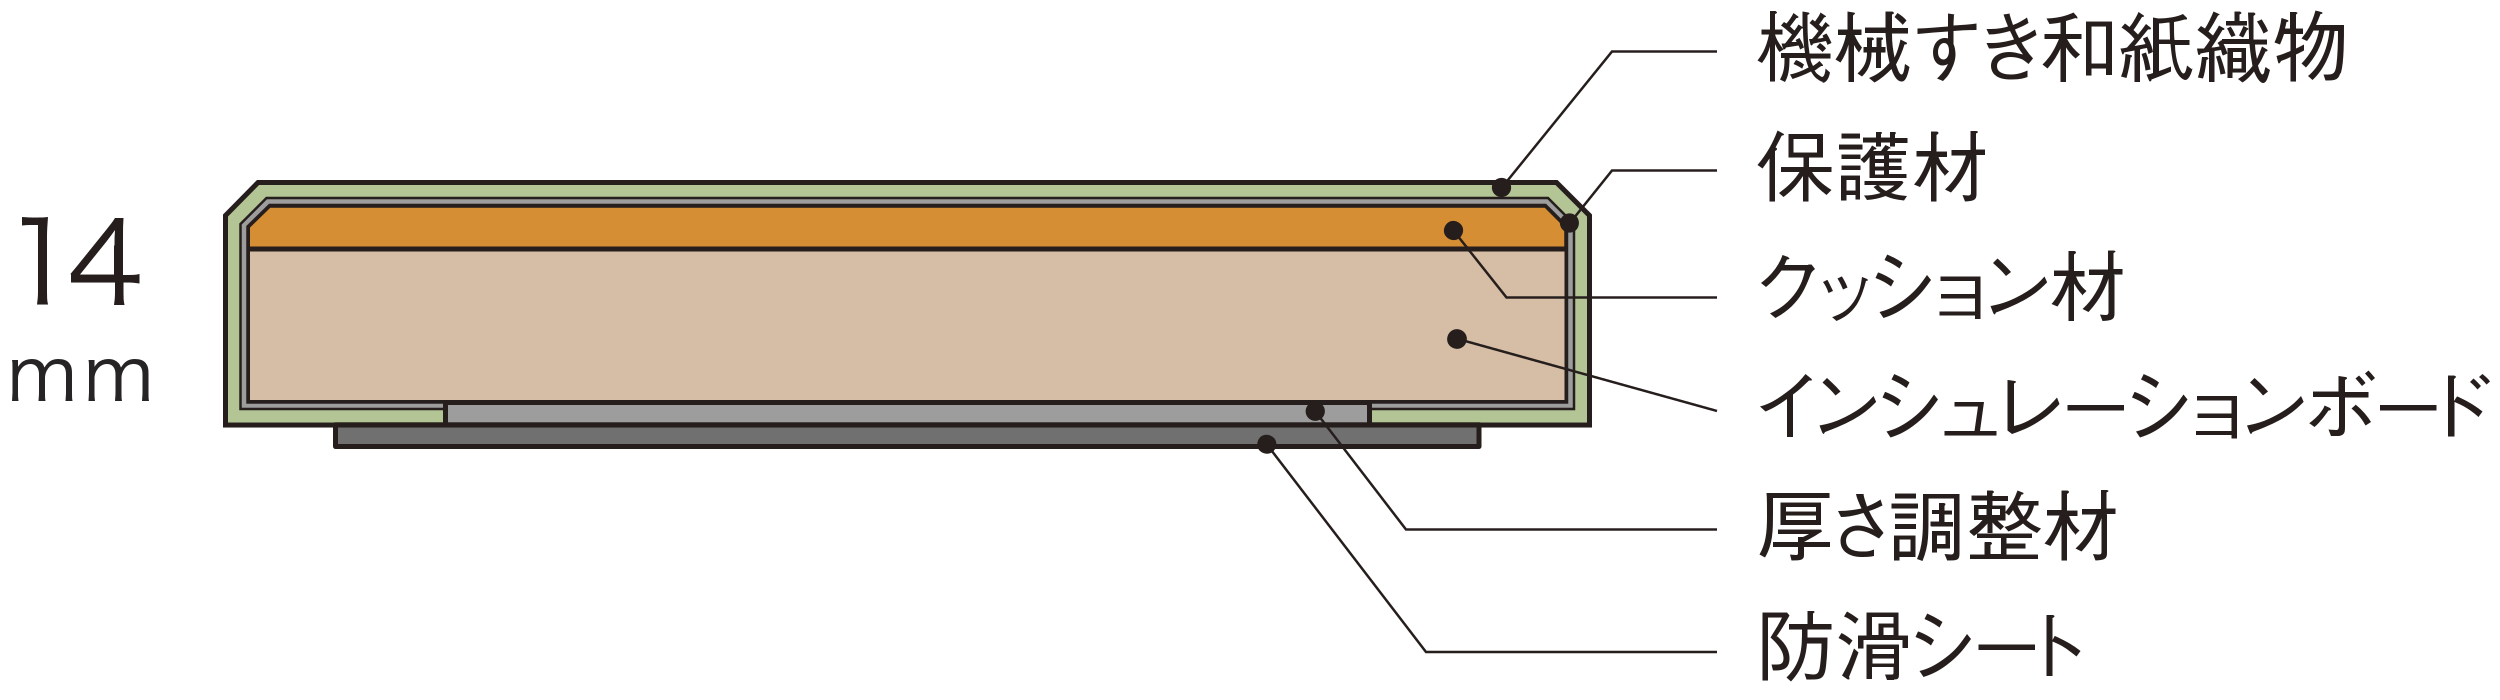 <?xml version="1.0" encoding="UTF-8"?>
<svg xmlns="http://www.w3.org/2000/svg" version="1.1" viewBox="0 0 50 14">
  <defs>
    <style>
      .cls-1 {
        fill: #707070;
      }

      .cls-1, .cls-2, .cls-3, .cls-4, .cls-5, .cls-6 {
        stroke: #251e1c;
      }

      .cls-1, .cls-3, .cls-5, .cls-6 {
        stroke-width: .1px;
      }

      .cls-1, .cls-5 {
        stroke-linecap: round;
        stroke-linejoin: round;
      }

      .cls-2 {
        fill: none;
      }

      .cls-2, .cls-3, .cls-4, .cls-6 {
        stroke-miterlimit: 10;
      }

      .cls-2, .cls-4 {
        stroke-width: .05px;
      }

      .cls-7 {
        fill: #d5bea5;
      }

      .cls-8 {
        fill: #251e1c;
      }

      .cls-3 {
        fill: #b3c495;
      }

      .cls-4, .cls-5 {
        fill: #9d9d9d;
      }

      .cls-9 {
        fill: #262424;
      }

      .cls-6 {
        fill: #d68e34;
      }
    </style>
  </defs>
  <!-- Generator: Adobe Illustrator 28.7.1, SVG Export Plug-In . SVG Version: 1.2.0 Build 142)  -->
  <g>
    <g id="_レイヤー_1" data-name="レイヤー_1">
      <g>
        <g>
          <g>
            <rect class="cls-7" x="4.95" y="4.98" width="26.39" height="3.07"/>
            <polyline class="cls-6" points="31.34 4.98 31.34 4.1 4.95 4.1 4.95 4.98 31.34 4.98"/>
            <polyline class="cls-3" points="8.91 8.5 4.51 8.5 4.51 4.31 5.16 3.65 31.13 3.65 31.79 4.31 31.79 8.5 27.39 8.5 27.39 8.05 31.34 8.05 31.34 4.53 30.91 4.1 5.39 4.1 4.95 4.53 4.95 8.05 8.91 8.05 8.91 8.5"/>
            <polyline class="cls-4" points="27.39 8.05 31.34 8.05 31.34 4.53 30.91 4.1 5.39 4.1 4.95 4.53 4.95 8.05 8.91 8.05 8.91 8.18 4.81 8.18 4.81 4.48 5.33 3.96 30.96 3.96 31.48 4.48 31.48 8.18 27.39 8.18 27.39 8.05"/>
            <polyline class="cls-5" points="27.39 8.5 27.39 8.05 8.91 8.05 8.91 8.5 27.39 8.5"/>
            <polyline class="cls-1" points="29.58 8.93 29.58 8.5 6.71 8.5 6.71 8.93 29.58 8.93"/>
          </g>
          <g>
            <path class="cls-8" d="M35.59,1.04c-.04-.05-.06-.09-.09-.16v.75h-.1v-.7c-.03.11-.07.21-.16.33l-.09-.05c.06-.08.17-.22.23-.52h-.15v-.1h.17V.22h.11s.03.02.03.03c0,0,0,.02-.04.03v.31h.15v.1h-.15c.02.07.06.16.17.3l-.08.05ZM36.47,1.64c-.05,0-.11-.05-.14-.07-.05-.04-.08-.09-.11-.14-.14.07-.25.11-.37.15l-.05-.09c.1-.02.22-.06.37-.14-.04-.1-.05-.16-.06-.19h-.32c0,.26-.03.37-.09.48l-.1-.05c.09-.16.09-.3.09-.43h-.07v-.1h.48c-.03-.19-.04-.33-.04-.49-.01,0-.02,0-.03,0-.07.11-.12.17-.2.27.03,0,.04,0,.1,0,0-.01-.01-.03-.02-.04l.08-.04s.06.09.09.19l-.08.04s0-.02-.03-.08c-.05.01-.07.01-.25.04,0,.01-.02.04-.04.04-.01,0-.02-.02-.02-.02l-.03-.1s.05,0,.07,0c.03-.03.04-.05.14-.18-.09-.08-.16-.14-.22-.18l.06-.07s.03.02.05.03c.06-.07.1-.13.14-.21l.08.06s.02.01.02.02c0,.02-.02.02-.04.02-.04.05-.09.12-.13.17.03.02.06.06.09.08.04-.05.06-.09.08-.12l.08.05c0-.17,0-.19,0-.31l.12.02s.02.01.02.02c0,.01-.02.02-.04.03,0,.04,0,.1,0,.17,0,.22.01.39.04.6h.42v.1h-.4c0,.05.02.09.05.15.06-.04.1-.07.13-.1l.07.08s0,0,0,.01c0,0,0,.01-.01.01,0,0,0,0-.02,0-.01,0-.08.05-.09.06-.02.01-.02.02-.05.03.02.03.04.06.07.08.03.02.07.05.08.05.05,0,.07-.12.07-.17l.09.08c-.03.16-.1.21-.16.21ZM36.04,1.37s-.07-.05-.17-.09l.05-.08c.08.03.12.06.16.09l-.04.09ZM36.55.9s-.02-.05-.03-.08c-.09.02-.14.03-.25.05-.02.02-.03.04-.04.04-.01,0-.02-.01-.02-.02l-.03-.11s.03,0,.06,0c.05-.05.08-.09.13-.16-.05-.05-.1-.1-.18-.16l.06-.07s.04.03.05.04c.06-.08.09-.13.11-.18l.09.06s.02.01.02.02c0,.01-.01.01-.04.02-.02.04-.07.1-.1.14.03.03.03.03.06.05.02-.03.03-.04.07-.1l.08.07s0,0,0,.01c0,.01-.01.01-.04.01-.1.13-.15.19-.2.24.05,0,.07,0,.12-.02-.01-.02-.02-.03-.02-.04l.08-.04c.04.06.07.12.1.19l-.09.04ZM36.45,1.04s-.04-.05-.12-.1l.07-.08s.09.06.12.11l-.07.07Z"/>
            <path class="cls-8" d="M37.09.7c.04.09.09.18.15.25l-.06.1c-.05-.06-.08-.11-.1-.15v.74h-.11v-.75c-.03.12-.09.26-.16.36l-.1-.06c.14-.2.19-.39.21-.49h-.16v-.11h.19V.23l.12.02s.03,0,.03.02c0,.01-.02.02-.04.04v.28h.17v.11h-.15ZM37.62,1.05v.31h-.1v-.31h-.09c0,.13-.02.32-.19.48l-.09-.06c.14-.13.19-.24.19-.42h-.07v-.11h.07v-.19h.11s.03.02.03.03c0,.01-.02.02-.04.03v.13h.09v-.19h.1s.03,0,.03.02,0,.02-.03.03v.14h.08v.11h-.08ZM38.03,1.63c-.06,0-.14-.06-.2-.25-.1.1-.21.2-.34.27l-.11-.09c.12-.05.24-.11.41-.3-.05-.22-.06-.31-.08-.6h-.41v-.11h.41c0-.11,0-.2,0-.32h.14s.03.02.03.03c0,0,0,.02-.04.03,0,.03,0,.07,0,.15,0,.04,0,.07,0,.12h.32v.11h-.32c0,.22.02.31.05.48.06-.11.09-.24.12-.36l.12.06s.01.01.01.02c0,.02-.03.02-.05.02-.04.13-.09.25-.17.4.02.05.06.2.11.2.04,0,.05-.09.06-.13,0-.01,0-.04.01-.08l.09.06c-.03.14-.07.29-.15.29ZM38.06.5c-.07-.07-.12-.12-.17-.16l.06-.08c.08.05.13.09.18.15l-.07.08Z"/>
            <path class="cls-8" d="M39.08.28c0,.06-.01.12-.01.23.17-.01.33-.02.46-.04v.13c-.2,0-.36.01-.46.02,0,.04,0,.22,0,.26.03.06.04.16.04.21,0,.14-.07.29-.13.39-.04.06-.07.09-.12.14l-.12-.05s.15-.13.22-.29c-.05.03-.11.03-.11.03-.1,0-.19-.09-.19-.26,0-.2.13-.29.23-.29.03,0,.05,0,.07.01v-.14c-.17.01-.42.03-.61.05v-.11c.16,0,.44-.03.61-.04,0-.15,0-.2,0-.26l.14.02ZM38.76,1.04c0,.11.06.15.11.15.06,0,.11-.07.11-.17,0-.05-.01-.16-.1-.16-.06,0-.12.07-.12.18Z"/>
            <path class="cls-8" d="M40.19.28c.02.08.04.13.07.22.11-.04.19-.09.28-.15l.03.11c-.08.05-.15.08-.27.13.02.06.05.11.08.17.09-.04.19-.08.32-.17l.03.11s-.12.08-.3.15c.03.06.07.12.14.21.01.02.08.09.09.11l-.09.11s-.07-.06-.12-.09c-.07-.03-.15-.05-.24-.05-.09,0-.27.04-.27.18,0,.16.2.17.28.17.15,0,.26-.05.33-.08v.13c-.06.02-.13.05-.32.05-.06,0-.24,0-.33-.09-.05-.04-.08-.11-.08-.18,0-.19.17-.28.36-.28.1,0,.16.02.28.05-.03-.04-.06-.08-.14-.21-.3.09-.45.09-.54.09l-.05-.11c.06,0,.08,0,.11,0,.2,0,.36-.05.44-.07-.01-.03-.07-.15-.08-.17-.14.04-.28.07-.42.07l-.05-.11s.07,0,.09,0c.15,0,.28-.03.34-.05-.03-.07-.06-.15-.09-.24l.13-.02Z"/>
            <path class="cls-8" d="M41.34.78c.07.13.16.23.26.31l-.09.08c-.1-.09-.14-.15-.19-.22v.69h-.11v-.67c-.06.13-.13.25-.26.4l-.1-.08s.12-.11.2-.25c.05-.08.09-.17.13-.26h-.29v-.1h.32v-.23c-.09.02-.14.02-.22.03l-.06-.11c.31-.01.47-.09.54-.12l.07.08s.01.02.01.03,0,.01-.01.01c0,0-.02,0-.03-.01-.06.02-.09.03-.19.06v.26h.31v.1h-.29ZM42.12,1.5v-.13h-.29v.14h-.11V.43h.52v1.07h-.11ZM42.12.53h-.29v.74h.29v-.74Z"/>
            <path class="cls-8" d="M42.94.72c.08.14.11.26.12.32l-.09.04s-.02-.07-.03-.12c-.02,0-.12.02-.14.03v.65h-.11v-.63c-.1.02-.12.02-.21.04,0,.03-.02.04-.02.04-.01,0-.01-.01-.02-.02l-.03-.1s.06,0,.13-.02c.09-.1.12-.13.15-.17-.07-.09-.15-.16-.26-.23l.07-.08s.03.02.09.07c.08-.09.16-.25.18-.3l.09.06s.02.01.02.02c0,.02-.03.02-.04.02-.07.11-.11.18-.17.26.02.02.02.02.09.09.05-.06.11-.14.16-.21l.09.07s.01.01.01.02c0,.02-.02.02-.06.02-.09.11-.18.22-.27.33.03,0,.1-.02.22-.04-.02-.05-.04-.07-.05-.11l.09-.04ZM42.42,1.53c.06-.14.08-.3.09-.45l.1.02s.03,0,.03.02c0,.02-.02.03-.03.03-.01.13-.04.26-.08.41l-.11-.03ZM42.92,1.05c.05.13.07.23.09.34l-.1.02c-.02-.14-.04-.23-.08-.33l.09-.03ZM43.85,1.37c-.04.18-.11.23-.14.23-.06,0-.17-.09-.23-.28-.04-.12-.06-.33-.07-.44h-.23v.54c.06-.02.14-.05.24-.09v.1c-.15.07-.23.1-.39.16,0,.02-.01.04-.03.04,0,0-.01,0-.02-.02l-.05-.12s.06,0,.13-.03V.35l.11.02c.17,0,.37-.03.49-.09l.08.08s0,.01,0,.02c0,.01-.01.01-.02.01,0,0-.02,0-.03,0-.13.04-.17.04-.21.05,0,.12,0,.31.01.36h.3v.1h-.29c0,.13.03.32.07.41.01.04.06.16.1.16s.06-.1.07-.16l.09.07ZM43.4.79c0-.11-.01-.23-.01-.34-.05,0-.15.02-.21.02v.32h.22Z"/>
            <path class="cls-8" d="M44.45,1.1s-.02-.05-.03-.1c-.07.01-.07.01-.13.02v.62h-.11v-.6s-.13.02-.17.03c0,.01-.01.03-.03.03,0,0-.01,0-.02-.02l-.02-.11c.07,0,.1,0,.14,0,.02-.03.05-.06.12-.17-.07-.07-.19-.16-.25-.2l.07-.08s.06.04.08.05c.07-.11.13-.24.17-.34l.11.05s.01,0,.01.01c0,.01-.01.01-.03.02-.06.11-.12.22-.19.32.05.05.08.07.09.08.03-.05.09-.14.12-.2l.09.05s.02.01.02.02c0,.02-.03.02-.04.02-.01.02-.07.11-.08.13-.02.04-.12.19-.14.22.03,0,.06,0,.16-.02,0-.02-.02-.05-.04-.07l.08-.06c.03.05.09.17.12.27l-.09.04ZM43.96,1.54c.05-.14.07-.32.08-.4h.1s.03.02.03.03c0,.01-.01.02-.04.03-.02.18-.04.28-.07.37l-.1-.02ZM44.4,1.11c.04.1.09.25.11.36l-.1.02c-.02-.12-.05-.24-.09-.36l.08-.02ZM45.1.86c0,.08.01.19.04.32.04-.09.06-.14.1-.25l.1.06s.01,0,.01.02c0,.01-.01.02-.04.02-.08.17-.09.19-.15.28.01.05.05.18.09.18.01,0,.02-.02.03-.03,0-.01.02-.1.03-.12l.09.06c-.05.19-.08.26-.14.26-.06,0-.13-.11-.18-.23-.09.11-.15.17-.23.22l-.09-.07c.12-.07.2-.14.29-.26-.02-.12-.04-.21-.06-.44h-.55v-.1h.54c0-.16-.01-.23-.02-.53h.12s.03.02.03.03-.02.02-.04.04c0,.23,0,.26,0,.47h.27v.1h-.26ZM44.69.23h.11s.03.02.03.03c0,.01-.02.02-.04.03v.13h.15v.09h-.42v-.09h.17v-.19ZM44.62.54c.04.06.08.14.09.17l-.08.03s-.06-.1-.06-.12c-.01-.02-.02-.03-.03-.05l.08-.04ZM44.56.96h.36v.49h-.27v.11h-.1v-.6ZM44.83,1.04h-.17v.12h.17v-.12ZM44.83,1.24h-.17v.13h.17v-.13ZM44.78.71c.03-.06.06-.12.09-.19l.08.04s.02.01.02.02c0,.01-.02.02-.03.02-.04.07-.05.11-.08.15l-.08-.04ZM45.23.38c.04.07.09.14.13.24l-.09.05c-.02-.05-.07-.15-.13-.24l.09-.04Z"/>
            <path class="cls-8" d="M45.92,1.09v.54h-.11v-.49c-.08.04-.11.05-.19.08,0,.01-.03.05-.04.05s-.02-.02-.02-.03l-.03-.12c.08-.02.16-.05.28-.1v-.34h-.13c-.03.09-.04.12-.08.21l-.11-.04c.09-.2.12-.35.14-.49l.12.04s.02.01.02.02c0,.01-.02.02-.04.02-.01.06-.02.08-.03.13h.1V.24h.12s.03.01.03.02c0,0,0,.01-.03.03v.28h.14v.11h-.14v.29c.06-.03.11-.05.16-.08v.12c-.06.03-.11.06-.16.08ZM46.8,1.48c-.04.13-.13.13-.29.13l-.04-.12s.06,0,.09,0c.12,0,.15-.04.17-.21.02-.17.03-.37.03-.66h-.07c-.04.42-.21.77-.44.98l-.09-.08c.21-.17.39-.49.43-.91h-.1c-.06.31-.19.54-.37.74l-.09-.08c.09-.09.17-.2.23-.31.08-.16.11-.29.12-.35h-.11c-.06.12-.09.16-.13.21l-.11-.05c.09-.11.2-.27.28-.56l.11.03s.03,0,.03.02c0,.02-.03.02-.04.02-.04.11-.06.15-.09.22h.56c0,.25,0,.75-.06.95Z"/>
          </g>
          <g>
            <path class="cls-8" d="M35.63,2.72c-.03.06-.07.14-.12.23.01,0,.03.01.03.03,0,.02-.01.02-.04.04v1.01h-.11v-.86c-.05.08-.09.13-.14.2l-.1-.07c.17-.2.31-.44.4-.69l.11.06s.02.01.02.02c0,.01-.01.02-.04.02ZM36.53,3.9c-.12-.09-.25-.21-.36-.37v.5h-.11v-.51c-.05.07-.16.25-.39.42l-.09-.08c.19-.14.31-.26.41-.42h-.37v-.1h.45v-.19h-.3v-.47h.69v.47h-.28v.19h.45v.1h-.39c.1.17.31.31.39.36l-.09.09ZM36.34,2.78h-.47v.27h.47v-.27Z"/>
            <path class="cls-8" d="M36.78,2.99v-.1h.47v.1h-.47ZM36.83,2.77v-.1h.37v.1h-.37ZM36.83,3.18v-.09h.38v.09h-.38ZM36.83,3.4v-.09h.38v.09h-.38ZM37.11,3.99v-.09h-.18v.11h-.11v-.5h.38v.48h-.1ZM37.11,3.6h-.18v.21h.18v-.21ZM37.39,3.57v-.43c-.05.07-.08.1-.11.12l-.07-.07c.08-.07.17-.16.23-.28l.07.04s.02.02.02.02c0,.02-.03.02-.05.02,0,.01-.01.02-.02.03h.16s.07-.09.09-.12l.08.04s.02.01.02.02c0,.01,0,.01-.03.01,0,0-.04.05-.04.05h.38v.08h-.34v.07h.25v.08h-.25v.07h.25v.08h-.25v.08h.35v.08h-.74ZM37.9,2.85v.08h-.1v-.08h-.18v.08h-.1v-.08h-.26v-.1h.26v-.11h.1s.02,0,.02.02c0,0,0,.01-.02.02v.07h.18v-.11h.1s.02.01.02.02c0,0,0,0-.02.03v.07h.25v.1h-.25ZM38.08,4.01c-.17-.02-.26-.04-.37-.09-.13.05-.24.07-.37.08l-.06-.09c.11,0,.2-.01.33-.05-.05-.03-.08-.06-.14-.12l.07-.04h-.25v-.08h.75l.03.03c-.06.09-.15.16-.25.21.11.04.21.05.32.06l-.06.09ZM37.68,3.11h-.18v.07h.18v-.07ZM37.68,3.26h-.18v.07h.18v-.07ZM37.68,3.41h-.18v.08h.18v-.08ZM37.57,3.71c.05.05.09.08.15.11.1-.05.14-.09.17-.11h-.32Z"/>
            <path class="cls-8" d="M38.89,3.5s-.08-.08-.16-.22v.75h-.11v-.71c-.05.13-.11.26-.22.42l-.12-.05c.09-.1.2-.26.3-.56h-.25v-.11h.29v-.39h.12s.03.01.03.03c0,.02-.03.03-.04.04v.33h.21v.11h-.17c.04.11.1.2.21.29l-.09.09ZM39.53,3.11v.77c0,.12-.05.14-.23.15l-.05-.13s.08.01.11.01c.06,0,.06-.03.06-.07v-.66c-.05.15-.15.4-.4.67l-.12-.06c.1-.09.19-.2.26-.32.07-.11.12-.23.16-.36h-.29v-.11h.38v-.38h.12s.03.01.03.02c0,.01-.02.02-.04.03v.32h.18v.11h-.18Z"/>
          </g>
          <g>
            <path class="cls-8" d="M36.17,5.29s.03,0,.06,0l.07.09c-.06.05-.07.07-.08.09-.13.34-.21.48-.39.66-.11.1-.18.15-.32.23l-.11-.09c.14-.07.3-.15.47-.36.16-.2.2-.37.23-.5h-.47c-.07.09-.14.19-.31.33l-.1-.08c.09-.07.18-.14.29-.29.09-.13.12-.21.14-.27l.11.04s.03.03.03.03c0,.01-.02.02-.05.02-.02.03-.03.07-.05.11h.47Z"/>
            <path class="cls-8" d="M36.55,5.6s.07.13.11.22l-.09.04c-.03-.1-.08-.18-.11-.22l.08-.04ZM36.65,6.34c.13-.05.28-.1.42-.3.13-.19.15-.36.17-.5l.08.03s.04.02.04.03c0,.01,0,.01-.04.02-.04.15-.1.34-.19.48-.13.19-.27.26-.4.32l-.09-.08ZM36.84,5.53s.08.13.11.22l-.09.04c-.04-.1-.09-.19-.11-.22l.08-.04Z"/>
            <path class="cls-8" d="M37.57,5.45c.08.03.21.09.31.17l-.06.11c-.09-.07-.16-.11-.31-.17l.05-.11ZM38.62,5.6c-.09.12-.19.28-.41.46-.23.19-.39.25-.54.3l-.08-.12c.12-.03.27-.08.5-.25.25-.19.35-.35.45-.49l.08.1ZM37.74,5.09c.09.04.21.09.31.17l-.06.11c-.07-.05-.14-.1-.3-.17l.05-.1Z"/>
            <path class="cls-8" d="M38.79,6.32v-.09h.71v-.26h-.68v-.09h.68v-.26h-.69v-.09h.8v.85h-.11v-.07h-.71Z"/>
            <path class="cls-8" d="M40.94,5.65c-.17.17-.36.36-1.02.6,0,0-.02.04-.03.04-.01,0-.02-.02-.03-.04l-.05-.13c.15-.03.32-.06.61-.22.27-.15.38-.27.47-.37l.05.11ZM40.12,5.52c-.08-.1-.17-.18-.26-.26l.09-.09s.18.16.27.27l-.1.08Z"/>
            <path class="cls-8" d="M41.64,5.89s-.08-.08-.16-.22v.75h-.11v-.71c-.05.13-.11.26-.22.42l-.12-.05c.09-.1.2-.26.3-.56h-.25v-.11h.29v-.39h.12s.03.01.03.03c0,.02-.03.03-.04.04v.33h.21v.11h-.17c.04.11.1.2.21.29l-.09.09ZM42.29,5.5v.77c0,.12-.05.14-.24.15l-.05-.13s.08.01.11.01c.06,0,.06-.03.06-.07v-.66c-.05.15-.15.4-.4.67l-.12-.06c.1-.09.19-.2.26-.32.07-.11.12-.23.16-.36h-.29v-.11h.38v-.38h.12s.03.01.03.02c0,.01-.02.02-.04.03v.32h.18v.11h-.18Z"/>
          </g>
          <g>
            <path class="cls-8" d="M35.74,8.74v-.76c-.18.13-.29.19-.43.25l-.11-.1c.14-.04.27-.09.51-.27.22-.16.32-.28.4-.38l.11.09s.02.02.02.03c0,0,0,.01-.02.01-.01,0-.02,0-.04,0-.13.12-.17.17-.32.28v.85h-.13Z"/>
            <path class="cls-8" d="M37.52,8.04c-.17.17-.36.36-1.02.6,0,0-.02.04-.03.04-.01,0-.02-.02-.03-.04l-.05-.13c.15-.03.32-.06.61-.22.27-.15.38-.27.47-.37l.05.11ZM36.71,7.91c-.08-.1-.17-.18-.26-.26l.09-.09s.18.16.27.27l-.1.08Z"/>
            <path class="cls-8" d="M37.71,7.84c.08.03.21.09.31.17l-.06.11c-.09-.07-.16-.11-.31-.17l.05-.11ZM38.76,7.99c-.09.12-.19.28-.41.46-.23.19-.39.25-.54.3l-.08-.12c.12-.03.27-.08.5-.25.25-.19.35-.35.45-.49l.08.1ZM37.88,7.48c.09.04.21.09.31.17l-.06.11c-.07-.05-.14-.1-.3-.17l.05-.1Z"/>
            <path class="cls-8" d="M39.93,8.62v.09h-1.04v-.09h.6l.07-.49h-.47v-.09h.59l-.08.58h.33Z"/>
            <path class="cls-8" d="M40.16,7.6l.13.02s.03,0,.03.02c0,0,0,.01-.04.03v.85c.13-.03.25-.07.49-.23.21-.15.3-.26.37-.34l.05.13c-.07.07-.16.18-.37.32-.25.17-.42.22-.58.28l-.09-.07v-1.01Z"/>
            <path class="cls-8" d="M41.35,8.21v-.11h1.13v.11h-1.13Z"/>
            <path class="cls-8" d="M42.7,7.84c.08.03.21.09.31.17l-.06.11c-.09-.07-.16-.11-.31-.17l.05-.11ZM43.75,7.99c-.09.12-.19.28-.41.46-.23.19-.39.25-.54.3l-.08-.12c.12-.03.27-.08.5-.25.25-.19.35-.35.45-.49l.08.1ZM42.87,7.48c.09.04.21.09.31.17l-.06.11c-.07-.05-.14-.1-.3-.17l.05-.1Z"/>
            <path class="cls-8" d="M43.92,8.71v-.09h.71v-.26h-.68v-.09h.68v-.26h-.69v-.09h.8v.85h-.11v-.07h-.71Z"/>
            <path class="cls-8" d="M46.07,8.04c-.17.17-.36.36-1.02.6,0,0-.02.04-.03.04-.01,0-.02-.02-.03-.04l-.05-.13c.15-.03.32-.06.61-.22.27-.15.38-.27.47-.37l.05.11ZM45.26,7.91c-.08-.1-.17-.18-.26-.26l.09-.09s.18.16.27.27l-.1.08Z"/>
            <path class="cls-8" d="M46.19,8.46s.1-.07.19-.17c.08-.1.1-.14.11-.18l.11.05s.02.02.02.03c0,.01-.02.02-.05.02-.05.07-.16.23-.28.33l-.11-.08ZM46.77,7.94h-.51v-.11h.51v-.31l.13.02s.04,0,.04.02,0,.01-.04.04v.24h.47v.11h-.47v.58c0,.1,0,.17-.12.19-.04,0-.12,0-.16,0l-.05-.13s.1.01.15.01c.04,0,.05-.01.06-.07v-.59ZM47.11,8.09c.15.12.25.25.31.35l-.11.07c-.09-.17-.21-.28-.28-.34l.08-.07ZM47.24,7.72s-.09-.11-.13-.15l.07-.06s.1.1.13.15l-.07.06ZM47.43,7.62s-.09-.11-.13-.15l.07-.06s.1.11.13.15l-.07.06Z"/>
            <path class="cls-8" d="M47.6,8.21v-.11h1.13v.11h-1.13Z"/>
            <path class="cls-8" d="M49.15,7.93c.26.12.37.2.5.3l-.08.11c-.18-.16-.33-.24-.48-.3v.69h-.13v-1.22h.12s.04.01.04.03c0,0-.02.03-.04.04v.44l.06-.09ZM49.55,7.79c-.04-.05-.11-.12-.15-.15l.07-.07c.06.05.12.12.15.15l-.07.07ZM49.73,7.69c-.04-.05-.11-.12-.15-.15l.07-.06c.05.04.12.1.15.15l-.08.07Z"/>
          </g>
          <g>
            <path class="cls-8" d="M35.46,9.96s0,.25,0,.3c0,.34,0,.62-.16.89l-.11-.06c.12-.21.15-.42.15-.76,0-.15,0-.41-.01-.47h1.26v.1h-1.14ZM36.08,10.94v.16c0,.1-.06.11-.25.11l-.03-.12s.09.01.12.01.04-.01.04-.04v-.12h-.5v-.1h.5v-.1h.1s.07-.03.12-.06h-.62v-.09h.86l.02.04c-.11.07-.19.12-.36.21h.52v.1h-.52ZM35.61,10.5v-.45h.81v.45h-.81ZM36.32,10.14h-.6v.09h.6v-.09ZM36.32,10.31h-.6v.09h.6v-.09Z"/>
            <path class="cls-8" d="M37.27,9.86c0,.06.02.12.07.27.15-.06.21-.1.27-.14l.04.12c-.13.06-.17.08-.27.11.08.17.13.23.22.35.05.06.06.07.07.09l-.09.11c-.12-.07-.27-.16-.42-.16-.18,0-.24.12-.24.2,0,.21.23.22.33.22s.13,0,.23-.04v.13c-.08.02-.19.02-.22.02-.07,0-.16,0-.25-.04-.11-.04-.2-.13-.2-.28,0-.17.14-.31.35-.31.09,0,.18.03.23.05.06.02.06.02.09.04-.04-.05-.1-.14-.21-.34-.24.07-.35.08-.45.08l-.06-.12c.21,0,.36-.03.47-.05-.07-.15-.1-.23-.11-.29h.15Z"/>
            <path class="cls-8" d="M37.83,10.17v-.1h.53v.1h-.53ZM37.99,11.13v.08h-.11v-.5h.43v.43h-.32ZM37.9,9.97v-.1h.42v.1h-.42ZM37.9,10.37v-.1h.42v.1h-.42ZM37.9,10.58v-.1h.42v.1h-.42ZM38.21,10.79h-.22v.24h.22v-.24ZM38.94,11.2l-.05-.12s.11.01.13.01c.05,0,.06-.03.06-.07v-1.05h-.51c0,.55,0,.65-.01.79-.01.16-.05.31-.11.46l-.11-.04c.11-.25.12-.54.12-.82,0-.2,0-.32,0-.48h.73v1.19c0,.14-.05.14-.25.14ZM38.61,10.52v-.09h.17v-.15h-.14v-.08h.14v-.14h.1s.03.01.03.02,0,.01-.02.04v.09h.15v.08h-.15v.15h.17v.09h-.43ZM38.74,10.97v.08h-.1v-.43h.36v.35h-.26ZM38.91,10.71h-.17v.17h.17v-.17Z"/>
            <path class="cls-8" d="M39.39,10.62c.13-.08.22-.17.26-.22h-.17v-.3h.26v-.09h-.31v-.1h.31v-.1h.11s.03.02.03.03c0,.01-.01.02-.03.03v.05h.31v.1h-.31v.09h.26v.3h-.16s.08.08.13.12l-.07.07c-.07-.06-.12-.1-.16-.15v.21h-.1v-.19s-.13.15-.27.25l-.08-.07ZM39.7,10.84h.12s.02.02.02.03c0,.01-.01.02-.03.03v.18h.21v-.32h-.48v-.09h1.1v.09h-.51v.11h.38v.1h-.38v.12h.63v.09h-1.36v-.09h.29v-.24ZM39.73,10.18h-.16v.12h.16v-.12ZM40,10.18h-.16v.12h.16v-.12ZM40.77,10.01v.1h-.09c-.01.05-.04.17-.15.29.1.09.21.14.29.17l-.08.09c-.1-.05-.2-.11-.28-.19-.06.05-.12.09-.29.16l-.08-.09c.11-.03.22-.08.3-.14-.03-.04-.09-.11-.13-.2-.03.05-.06.08-.08.11l-.08-.06c.13-.16.19-.27.25-.44l.1.04s.02,0,.02.02c0,.02-.02.02-.04.02-.03.06-.04.09-.06.13h.39ZM40.35,10.11s.05.12.12.22c.06-.07.09-.13.11-.22h-.23Z"/>
            <path class="cls-8" d="M41.5,10.68s-.08-.08-.16-.22v.75h-.11v-.71c-.05.13-.11.26-.22.42l-.12-.05c.09-.1.2-.26.3-.56h-.25v-.11h.29v-.39h.12s.03.01.03.03c0,.02-.03.03-.04.04v.33h.21v.11h-.17c.04.11.1.2.21.29l-.09.09ZM42.14,10.29v.77c0,.12-.05.14-.23.15l-.05-.13s.08.01.11.01c.06,0,.06-.02.06-.07v-.66c-.05.15-.15.4-.4.67l-.12-.06c.1-.09.19-.2.26-.32.07-.11.12-.23.16-.36h-.29v-.11h.38v-.38h.12s.03.01.03.02c0,.01-.02.02-.04.03v.32h.18v.11h-.18Z"/>
          </g>
          <g>
            <path class="cls-8" d="M35.55,12.73c.1.09.24.23.24.44,0,.25-.2.24-.33.24l-.03-.12s.08,0,.11,0c.04,0,.13,0,.13-.12,0-.18-.17-.34-.26-.42.12-.19.18-.29.23-.4h-.28v1.26h-.11v-1.36h.49l.05.06c-.11.2-.19.32-.26.42ZM36.15,12.57s0,.13,0,.18h.4c0,.26-.02.57-.05.69-.04.14-.12.15-.27.15-.04,0-.06,0-.1,0l-.04-.12c.09.01.14.02.17.02.08,0,.12-.02.14-.17.02-.15.03-.3.03-.45h-.29c-.02.23-.07.49-.32.76l-.09-.08c.07-.07.19-.19.26-.42.05-.17.05-.35.05-.54h-.26v-.11h.37v-.26h.12s.02,0,.02.02c0,.01-.01.02-.03.03v.21h.37v.11h-.48Z"/>
            <path class="cls-8" d="M36.98,12.9c-.06-.06-.13-.1-.21-.14l.06-.1c.08.04.15.09.22.15l-.07.1ZM36.98,13.53s.01.03.01.04c0,.01,0,.02-.02.02,0,0-.02,0-.03-.01l-.1-.07s.06-.1.13-.25c.05-.13.09-.23.11-.29l.09.08c-.07.19-.11.3-.19.49ZM37.1,12.47c-.08-.07-.14-.11-.22-.14l.06-.1s.11.06.23.15l-.06.09ZM38.05,12.95v-.15h-.78v.17h-.11v-.26h.17v-.46h.64v.46h.19v.25h-.11ZM37.88,13.6h-.14l-.04-.11c.07,0,.13,0,.13,0,.03,0,.04,0,.04-.04v-.11h-.43v.24h-.11v-.69h.65v.6c0,.08-.02.1-.1.1ZM37.87,12.34h-.43v.36h.13v-.23h.3v-.13ZM37.88,12.98h-.43v.1h.43v-.1ZM37.88,13.17h-.43v.1h.43v-.1ZM37.87,12.55h-.2v.15h.2v-.15Z"/>
            <path class="cls-8" d="M38.37,12.63c.08.03.21.09.31.17l-.06.11c-.09-.07-.16-.11-.31-.17l.05-.11ZM39.42,12.78c-.09.12-.19.28-.41.46-.23.19-.39.25-.54.3l-.08-.12c.12-.03.27-.08.5-.25.25-.18.35-.35.45-.49l.08.1ZM38.54,12.27c.09.04.21.1.31.17l-.06.11c-.07-.05-.14-.1-.3-.17l.05-.1Z"/>
            <path class="cls-8" d="M39.57,13v-.11h1.13v.11h-1.13Z"/>
            <path class="cls-8" d="M41.1,12.72c.26.12.37.19.51.3l-.08.11s-.11-.09-.21-.16c-.12-.08-.2-.11-.27-.14v.69h-.12v-1.22h.12s.04,0,.04.03c0,0-.01.02-.04.03v.44l.05-.09Z"/>
          </g>
          <g>
            <polyline class="cls-2" points="34.34 3.41 32.24 3.41 31.39 4.47"/>
            <path class="cls-8" d="M31.24,4.34c-.07.08-.05.21.03.27.08.07.21.05.27-.03s.05-.21-.03-.27c-.08-.07-.21-.05-.27.03Z"/>
          </g>
          <g>
            <polyline class="cls-2" points="34.34 5.95 30.13 5.95 29.06 4.6"/>
            <path class="cls-8" d="M29.22,4.49c-.07-.08-.19-.1-.27-.03s-.1.19-.03.27c.07.08.19.1.27.03.08-.07.1-.19.03-.27Z"/>
          </g>
          <g>
            <polyline class="cls-2" points="34.34 10.59 28.12 10.59 26.3 8.22"/>
            <path class="cls-8" d="M26.46,8.11c-.07-.09-.19-.1-.27-.04-.09.07-.1.19-.04.27.07.09.19.1.27.04.09-.07.1-.19.04-.27Z"/>
          </g>
          <g>
            <polyline class="cls-2" points="34.34 13.04 28.52 13.04 25.33 8.88"/>
            <path class="cls-8" d="M25.49,8.77c-.07-.08-.19-.1-.27-.04s-.1.19-.04.27c.07.08.19.1.27.04.09-.07.1-.19.04-.27Z"/>
          </g>
          <g>
            <line class="cls-2" x1="34.34" y1="8.22" x2="29.12" y2="6.77"/>
            <path class="cls-8" d="M29.19,6.59c-.1-.03-.21.03-.24.14s.03.21.14.24c.1.03.21-.03.24-.14.03-.1-.03-.21-.14-.24Z"/>
          </g>
          <g>
            <polyline class="cls-2" points="34.34 1.03 32.24 1.03 30.03 3.76"/>
            <path class="cls-8" d="M29.88,3.63c-.07.08-.05.21.03.27.08.07.21.05.27-.03.07-.08.05-.21-.03-.27-.08-.07-.21-.05-.27.03Z"/>
          </g>
        </g>
        <g>
          <g>
            <path class="cls-9" d="M.24,8.02c0-.05.01-.1.01-.17v-.48c0-.08,0-.12-.01-.17h.12v.08s0,.03,0,.06c.01-.03.03-.04.06-.08.05-.05.13-.08.22-.08s.15.03.2.08c.02.02.03.04.05.09.07-.12.15-.17.28-.17.1,0,.18.03.22.09.04.05.05.11.05.2v.38c0,.08,0,.12.01.17h-.14c0-.06.01-.09.01-.17v-.36c0-.14-.05-.21-.18-.21-.08,0-.15.04-.19.11-.03.04-.05.11-.05.16v.3c0,.08,0,.12.01.17h-.14c0-.05.01-.09.01-.17v-.36c0-.13-.06-.21-.17-.21-.08,0-.15.04-.2.12-.03.04-.05.11-.05.15v.3c0,.07,0,.11.01.17h-.13"/>
            <path class="cls-9" d="M1.77,8.02c0-.05.01-.1.01-.17v-.48c0-.08,0-.12-.01-.17h.12v.08s0,.03,0,.06c.01-.03.03-.04.06-.08.05-.05.13-.08.22-.08s.15.03.2.08c.02.02.03.04.05.09.07-.12.15-.17.28-.17.1,0,.18.03.22.09.04.05.05.11.05.2v.38c0,.08,0,.12.01.17h-.14c0-.06.01-.09.01-.17v-.36c0-.14-.05-.21-.18-.21-.08,0-.15.04-.19.11-.03.04-.05.11-.05.16v.3c0,.08,0,.12.01.17h-.14c0-.05.01-.09.01-.17v-.36c0-.13-.06-.21-.17-.21-.08,0-.15.04-.2.12-.03.04-.05.11-.05.15v.3c0,.07,0,.11.01.17h-.13"/>
          </g>
          <g>
            <path class="cls-8" d="M.44,4.34c.06,0,.1.01.19.01h.14c.08,0,.11,0,.19-.01-.01.14-.02.26-.02.38v1.11c0,.11,0,.17.02.26h-.22c.01-.08.02-.15.02-.26v-1.33h-.12c-.07,0-.13,0-.2.01v-.18Z"/>
            <path class="cls-8" d="M1.4,5.49c.05-.06.1-.12.15-.18l.58-.72c.08-.1.12-.15.17-.23h.17c-.01.14-.01.21-.01.39v.75h.09c.1,0,.16,0,.24-.02v.19c-.08-.01-.14-.02-.24-.02h-.08v.2c0,.11,0,.16.02.25h-.21c.01-.08.02-.14.02-.25v-.2h-.61c-.13,0-.2,0-.27,0v-.17ZM2.29,4.91c0-.12,0-.19.01-.31-.05.07-.1.14-.17.23l-.53.66h.68v-.58Z"/>
          </g>
        </g>
      </g>
    </g>
  </g>
</svg>